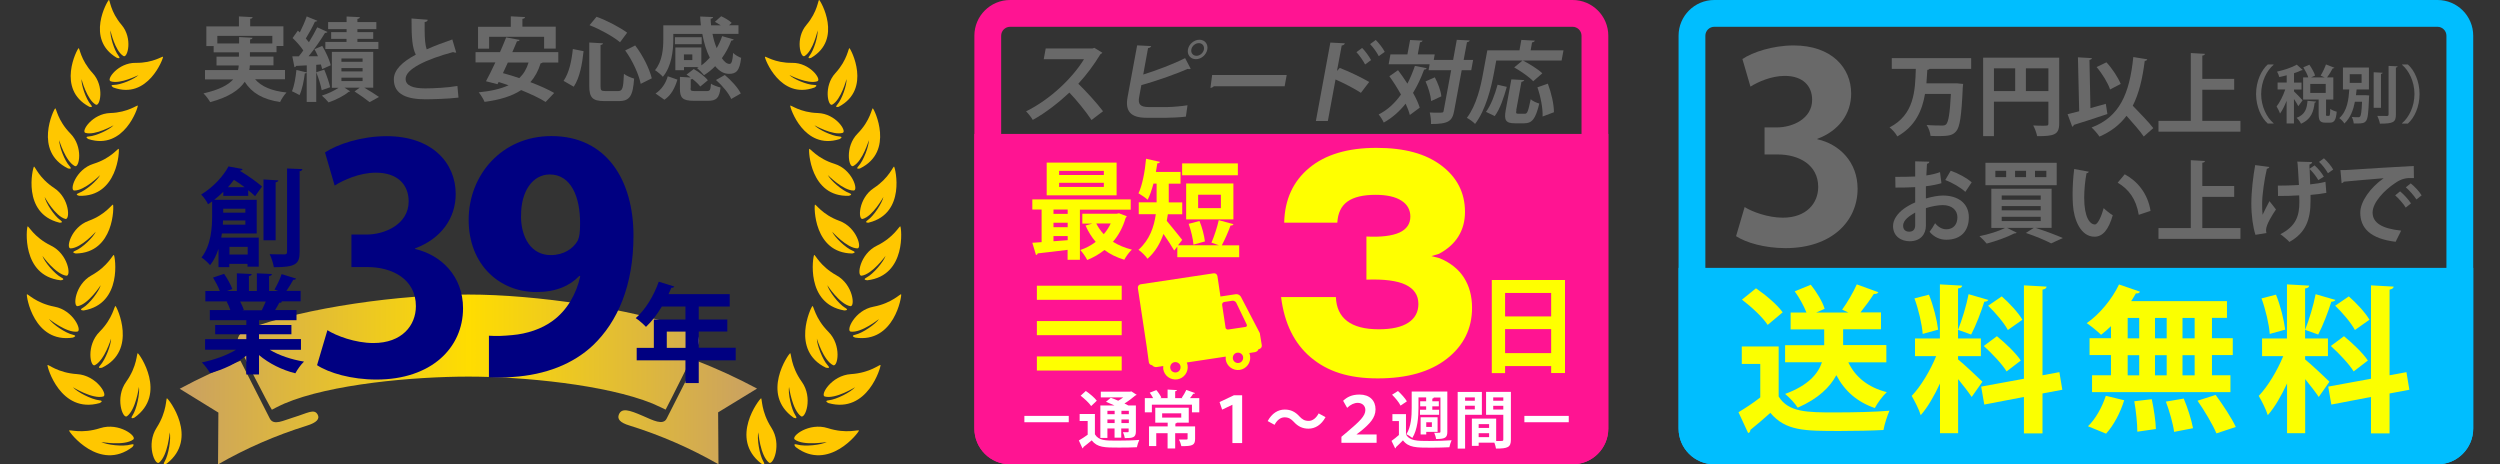<?xml version="1.0" encoding="UTF-8"?>
<svg id="e" xmlns="http://www.w3.org/2000/svg" xmlns:xlink="http://www.w3.org/1999/xlink" viewBox="0 0 280 52">
  <rect x="0" y="0" width="280" height="52" fill="#333333" stroke="none"/>
  <defs>
    <style>
      .cls-1 {
        fill: #ff1492;
      }

      .cls-2 {
        fill: #696969;
      }

      .cls-3 {
        fill: #00beff;
      }

      .cls-4 {
        fill: #fff;
      }

      .cls-5 {
        fill: #ff0;
      }

      .cls-6 {
        fill: #fbff00;
      }

      .cls-7 {
        fill: #000081;
      }

      .cls-8 {
        fill: #ffc700;
      }

      .cls-9 {
        fill: url(#_名称未設定グラデーション);
      }
    </style>
    <linearGradient id="_名称未設定グラデーション" data-name="名称未設定グラデーション" x1="20.13" y1="11.5" x2="84.79" y2="11.5" gradientTransform="translate(0 54) scale(1 -1)" gradientUnits="userSpaceOnUse">
      <stop offset="0" stop-color="#c9a063"/>
      <stop offset=".5" stop-color="#fd0"/>
      <stop offset="1" stop-color="#c9a063"/>
    </linearGradient>
  </defs>
  <g>
    <path class="cls-8" d="M9.28,34.47c-.52.31.1.3.1.3,4.39-.75,3.5-6.09,3.38-6.21-.11-.11-.63,1.24-2.51,2.28-1.88,1.04-2.11,3.56-1.54,3.45,1.19-.22,2.57-2.35,2.57-2.35-.18.67-1.25,2.09-1.99,2.53h-.01Z"/>
    <path class="cls-8" d="M15.44,39.56c-.15-.06-.03,1.41-1.31,3.2-1.28,1.78-.38,4.2.09,3.86,1-.73,1.34-3.29,1.34-3.29.12.7-.24,2.48-.72,3.2-.34.51.22.24.22.24,3.71-2.62.55-7.14.38-7.2h0Z"/>
    <path class="cls-8" d="M8.44,28.08c-.55.22.05.31.05.31,4.33-.06,4.27-5.32,4.17-5.46-.09-.12-.79,1.1-2.75,1.81-1.96.72-2.56,3.1-2,3.08,1.18-.03,2.82-1.87,2.82-1.87-.27.61-1.51,1.82-2.29,2.13Z"/>
    <path class="cls-8" d="M18.71,44.61c-.15-.05.03,1.43-1.17,3.3-1.2,1.86-.18,4.27.28,3.9.98-.79,1.19-3.39,1.19-3.39.16.7-.12,2.51-.57,3.27-.32.53.24.23.24.23,3.63-2.83.2-7.24.03-7.3h0Z"/>
    <path class="cls-8" d="M11.41,41.19c4.02-1.93,1.68-6.82,1.53-6.91-.14-.08-.27,1.36-1.79,2.88-1.52,1.52-1.04,4-.53,3.74,1.09-.54,1.82-2.97,1.82-2.97,0,.69-.63,2.35-1.21,2.98-.42.44.18.27.18.27h0Z"/>
    <path class="cls-8" d="M13.08,6.47s.53.21.19-.23c-.49-.62-.96-2.2-.9-2.83,0,0,.49,2.29,1.46,2.87.45.27,1.07-1.98-.21-3.49-1.29-1.51-1.3-2.85-1.43-2.79-.15.07-2.66,4.39.89,6.47Z"/>
    <path class="cls-8" d="M6.79,31.39s.62-.03.08-.31c-.76-.4-1.9-1.76-2.12-2.42,0,0,1.48,2.05,2.68,2.22.57.07.21-2.43-1.72-3.37-1.93-.94-2.52-2.26-2.62-2.15-.12.13-.73,5.51,3.69,6.03h0Z"/>
    <path class="cls-8" d="M11.15,45.15s.57-.26-.04-.32c-.87-.09-2.48-.93-2.94-1.46,0,0,2.19,1.36,3.39,1.04.56-.15-.74-2.37-2.93-2.51-2.19-.14-3.26-1.15-3.31-1.01-.06.17,1.44,5.48,5.82,4.26h0Z"/>
    <path class="cls-8" d="M14.92,49.23c.48-.35-1.58-1.95-3.69-1.28-2.11.68-3.49.12-3.49.28,0,.18,3.39,4.63,7.07,1.85,0,0,.44-.46-.16-.29-.86.25-2.68.05-3.31-.29,0,0,2.57.47,3.58-.27Z"/>
    <path class="cls-8" d="M6.63,24.94s.6.05.12-.29c-.69-.48-1.62-1.93-1.75-2.59,0,0,1.18,2.16,2.32,2.46.54.14.5-2.31-1.25-3.46-1.74-1.14-2.16-2.49-2.27-2.39-.13.12-1.37,5.22,2.83,6.26h0Z"/>
    <path class="cls-8" d="M8.16,37.81s.59-.19,0-.32c-.84-.18-2.3-1.2-2.68-1.77,0,0,1.98,1.59,3.18,1.42.57-.08-.44-2.4-2.55-2.79-2.11-.4-3.03-1.51-3.1-1.38-.08.16.75,5.51,5.16,4.84h-.01Z"/>
    <path class="cls-8" d="M9.98,11.95s.55.19.18-.24c-.53-.61-1.07-2.19-1.03-2.85,0,0,.6,2.31,1.6,2.86.47.26,1.01-2.06-.36-3.54-1.37-1.49-1.44-2.85-1.57-2.78-.15.08-2.52,4.58,1.19,6.55h-.01Z"/>
    <path class="cls-8" d="M12.38,9.1c1.06.37,3.14-.7,3.14-.7-.45.45-1.96,1.1-2.76,1.11-.56,0-.06.29-.06.29,3.86,1.42,5.6-3.27,5.56-3.43-.03-.14-1.08.7-3.06.67-1.98-.03-3.32,1.88-2.82,2.05h0Z"/>
    <path class="cls-8" d="M15.44,11.84c-.04-.14-1.07.76-3.09.82-2.02.06-3.3,2.06-2.79,2.22,1.09.33,3.16-.85,3.16-.85-.44.48-1.95,1.2-2.76,1.25-.57.04-.05.3-.05.3,4,1.28,5.57-3.57,5.52-3.73h.01Z"/>
    <path class="cls-8" d="M7.61,18.86s.58.18.18-.26c-.57-.61-1.17-2.23-1.16-2.9,0,0,.69,2.36,1.75,2.9.5.25.97-2.16-.49-3.64-1.47-1.49-1.58-2.89-1.71-2.82-.15.09-2.46,4.81,1.43,6.72Z"/>
    <path class="cls-8" d="M8.84,21.62c-.56.19.03.31.03.31,4.33.14,4.52-5.1,4.43-5.25-.08-.13-.85,1.06-2.84,1.67-1.99.62-2.7,2.97-2.15,2.99,1.18.02,2.9-1.73,2.9-1.73-.3.6-1.6,1.74-2.39,2.01h.02Z"/>
  </g>
  <g>
    <path class="cls-8" d="M94.66,34.47c.52.31-.1.3-.1.3-4.39-.75-3.5-6.09-3.38-6.21.11-.11.63,1.24,2.51,2.28,1.88,1.04,2.11,3.56,1.54,3.45-1.19-.22-2.57-2.35-2.57-2.35.18.67,1.25,2.09,1.99,2.53h0Z"/>
    <path class="cls-8" d="M88.49,39.56c.15-.06.03,1.41,1.31,3.2,1.28,1.78.38,4.2-.09,3.86-1-.73-1.34-3.29-1.34-3.29-.12.7.24,2.48.72,3.2.34.51-.22.24-.22.24-3.71-2.62-.55-7.14-.38-7.2h0Z"/>
    <path class="cls-8" d="M95.49,28.08c.55.22-.05.31-.05.31-4.33-.06-4.27-5.32-4.17-5.46.09-.12.79,1.1,2.75,1.81,1.96.72,2.56,3.1,2,3.08-1.18-.03-2.82-1.87-2.82-1.87.27.61,1.51,1.82,2.29,2.13Z"/>
    <path class="cls-8" d="M85.23,44.61c.15-.05-.03,1.43,1.17,3.3,1.2,1.86.18,4.27-.28,3.9-.98-.79-1.19-3.39-1.19-3.39-.16.7.12,2.51.57,3.27.32.53-.24.23-.24.23-3.63-2.83-.2-7.24-.03-7.3h0Z"/>
    <path class="cls-8" d="M92.52,41.19c-4.02-1.93-1.68-6.82-1.53-6.91.14-.08.27,1.36,1.79,2.88,1.52,1.52,1.04,4,.53,3.74-1.09-.54-1.82-2.97-1.82-2.97,0,.69.63,2.35,1.21,2.98.42.44-.18.27-.18.27h0Z"/>
    <path class="cls-8" d="M90.86,6.47s-.53.21-.19-.23c.49-.62.96-2.2.9-2.83,0,0-.49,2.29-1.46,2.87-.45.27-1.07-1.98.21-3.49S91.62-.06,91.75,0c.15.07,2.66,4.39-.89,6.47h0Z"/>
    <path class="cls-8" d="M97.14,31.39s-.62-.03-.08-.31c.76-.4,1.9-1.76,2.12-2.42,0,0-1.48,2.05-2.68,2.22-.57.07-.21-2.43,1.72-3.37s2.52-2.26,2.62-2.15c.12.13.73,5.51-3.69,6.03h-.01Z"/>
    <path class="cls-8" d="M92.79,45.15s-.57-.26.04-.32c.87-.09,2.48-.93,2.94-1.46,0,0-2.19,1.36-3.39,1.04-.56-.15.74-2.37,2.93-2.51s3.26-1.15,3.31-1.01c.06.17-1.44,5.48-5.82,4.26h-.01Z"/>
    <path class="cls-8" d="M89.02,49.23c-.48-.35,1.58-1.95,3.69-1.28,2.11.68,3.49.12,3.49.28,0,.18-3.39,4.63-7.07,1.85,0,0-.44-.46.16-.29.86.25,2.68.05,3.31-.29,0,0-2.57.47-3.58-.27Z"/>
    <path class="cls-8" d="M97.31,24.94s-.6.05-.12-.29c.69-.48,1.62-1.93,1.75-2.59,0,0-1.18,2.16-2.32,2.46-.54.14-.5-2.31,1.25-3.46,1.74-1.14,2.16-2.49,2.27-2.39.13.12,1.37,5.22-2.83,6.26h0Z"/>
    <path class="cls-8" d="M95.78,37.81s-.59-.19,0-.32c.84-.18,2.3-1.2,2.68-1.77,0,0-1.98,1.59-3.18,1.42-.57-.08.44-2.4,2.55-2.79,2.11-.4,3.03-1.51,3.1-1.38.08.16-.75,5.51-5.16,4.84h0Z"/>
    <path class="cls-8" d="M93.96,11.95s-.55.19-.18-.24c.53-.61,1.07-2.19,1.03-2.85,0,0-.6,2.31-1.6,2.86-.47.26-1.01-2.06.36-3.54,1.37-1.49,1.44-2.85,1.57-2.78.15.08,2.52,4.58-1.19,6.55h.01Z"/>
    <path class="cls-8" d="M91.55,9.1c-1.06.37-3.14-.7-3.14-.7.45.45,1.96,1.1,2.76,1.11.56,0,.06.29.06.29-3.86,1.42-5.6-3.27-5.56-3.43.03-.14,1.08.7,3.06.67,1.98-.03,3.32,1.88,2.82,2.05h0Z"/>
    <path class="cls-8" d="M88.5,11.84c.04-.14,1.07.76,3.09.82,2.02.06,3.3,2.06,2.79,2.22-1.09.33-3.16-.85-3.16-.85.44.48,1.95,1.2,2.76,1.25.57.04.05.3.05.3-4,1.28-5.57-3.57-5.52-3.73h-.01Z"/>
    <path class="cls-8" d="M96.33,18.86s-.58.18-.18-.26c.57-.61,1.17-2.23,1.16-2.9,0,0-.69,2.36-1.75,2.9-.5.25-.97-2.16.49-3.64,1.47-1.49,1.58-2.89,1.71-2.82.15.09,2.46,4.81-1.43,6.72Z"/>
    <path class="cls-8" d="M95.09,21.62c.56.19-.03.31-.03.31-4.33.14-4.52-5.1-4.43-5.25.08-.13.85,1.06,2.84,1.67,1.99.62,2.7,2.97,2.15,2.99-1.18.02-2.9-1.73-2.9-1.73.3.6,1.6,1.74,2.39,2.01h-.02Z"/>
  </g>
  <g>
    <path class="cls-2" d="M31.93,8.88h-3.36c.73.83,1.89,1.31,3.52,1.48-.25.25-.57.74-.72,1.07-1.93-.3-3.16-1.01-3.96-2.27-.61.91-1.76,1.71-3.87,2.28-.14-.26-.49-.73-.75-.98,1.79-.41,2.78-.95,3.33-1.57h-3.16v-1.04h3.7c.04-.17.07-.35.08-.52h-2.49v-.98h2.51v-.49h-2.83v-.7h-.82v-2.2h3.65v-1.12l1.53.08c0,.1-.08.16-.27.19v.84h3.72v2.2h-.77v.7h-2.98v.49h2.64v.98h-2.65c0,.17-.03.35-.06.52h4v1.04h0ZM24.33,4.87h2.45v-.72l1.5.08c-.01.1-.09.17-.27.19v.45h2.49v-.85h-6.16v.85h-.01Z"/>
    <path class="cls-2" d="M36.08,7.73c-.03-.15-.08-.33-.14-.51l-.52.04v4.16h-1.07v-3.28c-.05.07-.13.09-.21.08-.1.83-.3,1.81-.59,2.43-.22-.14-.61-.31-.85-.43.25-.56.41-1.52.5-2.38l1.16.27v-.79c-.46.03-.86.05-1.2.06-.03.1-.11.14-.18.15l-.24-1.22h.73c.16-.2.34-.43.5-.66-.29-.45-.77-.99-1.2-1.39l.59-.83.22.2c.29-.57.59-1.25.77-1.79l1.19.49c-.04.06-.14.1-.27.1-.25.56-.67,1.32-1.02,1.88.12.14.24.28.35.42.35-.58.69-1.17.93-1.67l1.15.52c-.05.07-.15.11-.28.11-.47.78-1.18,1.8-1.84,2.61h1.05c-.12-.28-.25-.55-.39-.79l.87-.37c.4.68.82,1.57.95,2.17l-.94.42h-.02ZM36.32,7.8c.26.63.54,1.43.66,1.97-.29.1-.59.2-.95.33-.09-.54-.36-1.38-.61-2.01l.9-.29ZM41.77,9.82h-.97c.6.35,1.25.76,1.65,1.04l-1.05.58c-.39-.31-1.1-.82-1.69-1.2l.58-.42h-1.71l.64.41s-.1.06-.19.07c-.47.41-1.43.9-2.23,1.17-.17-.22-.51-.56-.75-.76.65-.2,1.38-.55,1.88-.88h-.76v-4.02h4.63v4.02h-.03ZM38.82,3.6v-.34h-2.07v-.79h2.07v-.62l1.48.07c0,.11-.08.16-.27.2v.35h2.12v.79h-2.12v.34h1.77v.75h-1.77v.35h2.35v.79h-5.94v-.79h2.37v-.35h-1.72v-.75h1.73ZM38.24,6.55v.37h2.37v-.37h-2.37ZM38.24,7.62v.38h2.37v-.38h-2.37ZM38.24,8.7v.38h2.37v-.38h-2.37Z"/>
    <path class="cls-2" d="M51.08,5.89h-.1c-.08,0-.17-.02-.23-.06-3.05.82-5.33,1.92-5.32,3,0,.76.8,1.07,2.2,1.07.94,0,2.51-.08,3.6-.27l.12,1.3c-1.17.15-3.12.19-3.69.19-1.99,0-3.55-.49-3.55-2.23,0-1.07.95-1.96,2.46-2.77-.38-.73-.49-1.86-.48-4.05l1.81.14c0,.15-.11.23-.34.26v.82c0,1,.06,1.76.23,2.24.86-.39,1.84-.75,2.87-1.11l.43,1.45v.02Z"/>
    <path class="cls-2" d="M62.53,7h-1.75c-.04.05-.12.08-.23.09-.26.84-.64,1.54-1.15,2.11,1.04.39,1.99.82,2.67,1.21l-.96,1.01c-.65-.42-1.64-.88-2.74-1.33-1.05.69-2.42,1.1-4.1,1.32-.11-.29-.43-.8-.65-1.07,1.34-.13,2.45-.38,3.34-.79-.38-.13-.75-.25-1.11-.37l-.13.25-1.29-.33c.32-.58.68-1.32,1.05-2.11h-2.22v-1.15h2.74c.25-.57.49-1.14.69-1.65l1.51.28c-.03.1-.11.15-.3.15-.15.39-.34.79-.52,1.22h5.15v1.15h0ZM54.78,4.13v1.32h-1.24v-2.45h3.67v-1.17l1.59.08c0,.11-.09.17-.29.2v.88h3.73v2.45h-1.3v-1.32h-6.17.01ZM56.88,7c-.18.41-.37.81-.55,1.19.58.15,1.2.35,1.83.56.48-.46.82-1.02,1.04-1.75h-2.32Z"/>
    <path class="cls-2" d="M63.12,9.06c.61-.88.9-2.21,1.04-3.57l1.2.24c-.15,1.41-.42,2.97-1.1,3.98l-1.14-.65ZM65.99,4.76l1.54.09c0,.09-.08.16-.27.19v4.59c0,.5.07.57.56.57h1.4c.51,0,.59-.32.66-1.93.28.22.8.44,1.14.53-.13,1.91-.47,2.52-1.7,2.52h-1.66c-1.31,0-1.66-.41-1.66-1.68v-4.87h-.01ZM69.44,4.73c-.78-.65-2.21-1.44-3.41-1.91l.78-.94c1.21.43,2.62,1.19,3.43,1.78l-.8,1.08h0ZM71.76,9.39c-.21-1.05-.92-2.62-1.74-3.74l1.12-.56c.87,1.13,1.6,2.62,1.86,3.68,0,0-1.24.62-1.24.62Z"/>
    <path class="cls-2" d="M75.41,3.8v.6c0,1.26-.19,3.04-1.17,4.2-.17-.21-.65-.61-.88-.74.84-1.01.93-2.45.93-3.48v-1.54h4.21c-.04-.32-.07-.66-.08-.99l1.44.06c0,.1-.09.16-.27.19.01.24.02.5.05.74h1.09c-.21-.14-.45-.28-.66-.4l.7-.62c.42.18.92.49,1.18.74l-.3.27h1.06v.96h-2.91c.11.58.27,1.13.47,1.6.24-.42.46-.87.61-1.34l1.3.37c-.03.08-.13.13-.27.12-.27.71-.63,1.38-1.06,1.98.27.4.57.64.85.64.25,0,.35-.35.41-1.23.24.23.61.45.9.55-.17,1.43-.54,1.79-1.34,1.79-.61,0-1.1-.29-1.57-.86-.38.4-.8.73-1.25,1.01-.17-.22-.55-.61-.78-.8.06-.04.12-.07.19-.11h-1.65v.35h-.97v-2.54h2.91v2c.35-.24.66-.54.95-.86-.38-.74-.66-1.66-.84-2.66h-3.25ZM75.87,8.92c-.27.89-.68,1.74-1.46,2.25l-.99-.7c.68-.44,1.15-1.15,1.37-1.93l1.09.38h-.01ZM78.59,4.17v.78h-3v-.78h3ZM77.34,9.89c0,.28.07.31.52.31h1.3c.35,0,.42-.1.47-.83.23.18.75.35,1.07.43-.13,1.2-.48,1.49-1.42,1.49h-1.55c-1.29,0-1.58-.33-1.58-1.38v-1.3l1.21.07c-.16-.12-.31-.23-.47-.32l.81-.63c.57.32,1.26.85,1.58,1.26l-.85.7c-.18-.25-.52-.57-.89-.86-.04.03-.1.05-.18.06v1h-.02ZM77.54,6.73v-.64h-.94v.64h.94ZM81.9,11.09c-.27-.63-1-1.51-1.71-2.13l.99-.56c.71.59,1.47,1.42,1.79,2.07l-1.08.62h.01Z"/>
  </g>
  <path class="cls-9" d="M26.93,40.4l3.29,6.48c.44.82,1.48.22,2.65-.13,1.59-.48,2.31-1.01,2.7-.33.29.49-.12.92-1.19,1.25-3.53,1.1-6.87,2.56-9.96,4.34l.04-5.8-4.33-2.67c2.18-1.17,4.45-2.24,6.79-3.13h0ZM31.85,45.2c-.64.28-1.4.69-1.4.69-.36-.5-3.44-6.56-3.76-7.31-.32-.71.28-1.46.99-1.71,6.59-2.46,17.21-3.88,24.79-3.88s18.12,1.57,24.75,3.88c.71.25,1.31,1,.99,1.71-.36.75-3.22,6.49-3.66,7.3,0,0-.86-.43-1.46-.68-5.24-2.13-14.55-3.02-20.62-3.02s-15.46.82-20.62,3.02ZM80.43,46.2l.04,5.8c-3.1-1.78-6.43-3.24-9.96-4.34-1.07-.32-1.41-.73-1.19-1.25.32-.73,1.09-.52,2.68.17,1.11.48,2.28,1.11,2.67.29l3.29-6.48c2.34.89,4.64,1.96,6.83,3.13l-4.37,2.67h.01Z"/>
  <path class="cls-7" d="M82.4,38.96v1.4h-4.14v2.54h-1.49v-2.54h-5.46v-1.4h1.92v-3.17h3.54v-1.46h-2.64c-.53.88-1.14,1.68-1.78,2.28-.26-.28-.8-.76-1.15-.98,1.06-.91,2.04-2.52,2.58-4.08l1.74.54c-.05.1-.17.16-.33.14-.1.24-.2.47-.31.71h6.85v1.39h-3.47v1.46h3.2v1.34h-3.2v1.82h4.14ZM74.68,38.96h2.1v-1.82h-2.1v1.82Z"/>
  <g>
    <path class="cls-7" d="M27.82,21.94h-2.81v-.46c-.31.31-.65.61-1.02.9h4.76v3.77h-3.9l-.07.46h4.2v3.26h-1.26v-.32h-2.04v.37h-1.21v-2.05c-.22.67-.52,1.31-.94,1.83-.19-.24-.71-.72-.96-.86,1.07-1.39,1.19-3.33,1.19-4.7v-1.58c-.14.11-.3.22-.46.32-.14-.32-.52-.86-.77-1.09,1.46-.9,2.5-2.11,3.06-3.15l1.58.29c-.04.11-.13.19-.3.19v.02c.91.53,1.91,1.25,2.48,1.75l-.78,1.08c-.2-.2-.47-.43-.77-.66v.64h.02ZM24.98,24.69c0,.16-.01.31-.02.47h2.52v-.47h-2.5ZM27.48,23.38h-2.48v.44h2.48v-.44ZM27.4,20.97c-.38-.29-.8-.58-1.2-.83-.2.28-.43.55-.67.83h1.87ZM27.74,27.65h-2.04v.86h2.04v-.86ZM31.18,20.19c-.01.12-.1.18-.31.23v6.49h-1.36v-6.81l1.67.1h0ZM32.15,18.87l1.72.07c-.02.12-.1.2-.31.24v9.03c0,1.38-.46,1.72-2.89,1.72-.06-.4-.26-1.06-.47-1.46.72.02,1.43.02,1.65.02s.3-.07.3-.29v-9.33Z"/>
    <path class="cls-7" d="M33.71,39.18h-3.49c1.02.62,2.42,1.09,3.83,1.32-.34.31-.76.91-.97,1.31-1.5-.37-2.95-1.1-4.07-2.04v2.17h-1.43v-2.1c-1.13.87-2.61,1.57-4.05,1.95-.2-.35-.62-.91-.92-1.2,1.36-.28,2.78-.78,3.83-1.42h-3.47v-1.19h4.62v-.54h-3.49v-1.04h3.49v-.54h-4.09v-1.13h2.3c-.1-.3-.25-.67-.41-.95l.14-.02h-2.53v-1.17h1.62c-.17-.46-.48-1.04-.76-1.5l1.24-.42c.36.52.76,1.24.92,1.7l-.59.22h1.1v-1.98l1.66.08c-.01.12-.11.2-.31.23v1.67h.89v-1.98l1.69.08c-.01.13-.12.2-.32.24v1.66h1.02l-.42-.16c.29-.48.64-1.21.8-1.73l1.62.5c-.04.1-.14.14-.31.13-.2.37-.49.85-.77,1.25h1.59v1.17h-2.19l.11.04c-.05.1-.17.13-.31.12-.12.24-.29.54-.47.82h2.4v1.13h-4.2v.54h3.63v1.04h-3.63v.54h4.7v1.19h0ZM29.33,34.74c.13-.28.3-.64.44-.97h-2.87c.17.31.32.68.41.94l-.2.04h2.22Z"/>
  </g>
  <g>
    <path class="cls-2" d="M203.56,15.6c2.45.55,4.49,2.54,4.49,5.54,0,3.67-2.94,6.65-8.07,6.65-2.33,0-4.43-.61-5.54-1.34l.96-3.26c.82.52,2.59,1.19,4.28,1.19,2.65,0,3.96-1.63,3.96-3.44,0-2.48-2.16-3.64-4.52-3.64h-1.49v-3.03h1.4c1.72,0,3.93-.96,3.93-3.09,0-1.54-1.02-2.68-3.06-2.68-1.52,0-3,.67-3.85,1.2l-.9-3.09c1.14-.76,3.38-1.52,5.74-1.52,4.23,0,6.44,2.48,6.44,5.39,0,2.27-1.37,4.17-3.79,5.07v.06h.02Z"/>
    <g>
      <path class="cls-2" d="M220.78,7.71h-4.67c-.04.06-.13.11-.25.12-.03.49-.06.99-.1,1.5h3.38l.73.07c0,.1-.02.27-.04.39-.14,3.21-.33,4.45-.74,4.91-.34.41-.74.54-1.88.54-.31,0-.65,0-.99-.02-.03-.36-.2-.88-.44-1.22.73.06,1.43.06,1.77.06.18,0,.3-.03.41-.13.27-.25.43-1.26.54-3.41h-2.9c-.31,1.83-1.06,3.61-3.1,4.76-.18-.34-.54-.76-.87-1.01,2.78-1.43,2.87-4.12,2.94-6.56h-2.69v-1.2h8.89v1.2h.01Z"/>
      <path class="cls-2" d="M230.63,6.46v7.39c0,1.26-.61,1.4-2.47,1.4-.06-.33-.26-.89-.44-1.2.39.03.81.03,1.11.03.53,0,.59,0,.59-.25v-2.44h-6.1v3.86h-1.21V6.46h8.52ZM223.32,7.65v2.55h2.38v-2.55h-2.38ZM226.9,10.2h2.52v-2.55h-2.52v2.55Z"/>
      <path class="cls-2" d="M234.13,12.11c.57-.15,1.15-.32,1.72-.48l.18,1.14c-1.36.46-2.82.93-3.77,1.22,0,.1-.08.18-.17.2l-.52-1.4c.37-.09.81-.2,1.3-.33l-.14-6.04c.6.03,1.08.06,1.56.09,0,.1-.09.16-.27.2l.11,5.4h0ZM240.49,6.64c-.02.1-.11.17-.28.18-.25,2-.65,3.67-1.34,5.02.8.84,1.8,1.84,2.3,2.51l-1.07.94c-.41-.61-1.2-1.5-1.93-2.32-.74.99-1.72,1.76-3.03,2.33-.17-.27-.6-.77-.88-1.02,3.12-1.18,4.25-3.75,4.67-7.89l1.56.25ZM235.92,6.98c.67.72,1.31,1.71,1.6,2.42l-1.19.62c-.23-.7-.87-1.76-1.51-2.51l1.1-.53h0Z"/>
      <path class="cls-2" d="M246.65,13.54h4.28v1.21h-9.18v-1.21h3.62v-7.6l1.58.09c0,.1-.09.17-.29.2v2.6h3.57v1.22h-3.57v3.49h-.01Z"/>
      <path class="cls-2" d="M254.64,7.26c-.76.64-1.39,1.86-1.39,3.27s.64,2.65,1.39,3.27v.04h-.65c-.72-.64-1.31-1.88-1.31-3.31s.59-2.67,1.31-3.31h.65v.04Z"/>
      <path class="cls-2" d="M256.92,10.23c.21.19.83.83.97,1l-.48.66c-.1-.2-.29-.51-.49-.81v2.75h-.82v-2.54c-.22.55-.47,1.07-.74,1.43-.07-.24-.26-.59-.38-.8.36-.46.74-1.22.97-1.9h-.86v-.78h1.02v-.81c-.28.08-.56.14-.83.2-.04-.17-.15-.44-.25-.61.81-.18,1.7-.48,2.21-.78l.67.6s-.1.04-.17.04c-.22.11-.5.22-.81.32v1.05h.84v.78h-.84v.2h0ZM259.41,11.38c-.01.06-.07.1-.17.12-.12.93-.33,1.83-1.53,2.36-.08-.2-.31-.51-.49-.66,1-.39,1.15-1.08,1.22-1.91l.98.09h-.01ZM260.51,12.75c0,.2.01.23.11.23h.22c.1,0,.13-.1.15-.79.15.13.5.27.72.32-.08.97-.28,1.23-.78,1.23h-.47c-.64,0-.77-.25-.77-.99v-1.6h-1.74v-2.48h.58c-.11-.34-.34-.78-.56-1.13l.68-.29c.26.37.54.87.64,1.21l-.45.21h1.53l-.46-.2c.21-.34.46-.86.6-1.25l.95.37s-.1.08-.2.07c-.15.31-.41.71-.63,1.01h.7v2.48h-.81v1.6h-.01ZM258.75,9.4v1.01h1.73v-1.01h-1.73Z"/>
      <path class="cls-2" d="M264.75,10.66h.17l.43.03-.02.23c-.06,1.72-.14,2.38-.33,2.62-.2.25-.42.29-1.03.29h-.35c-.02-.22-.11-.53-.22-.73.31.03.43.03.74.03.08,0,.13-.01.19-.08.11-.12.17-.57.22-1.66h-.8c-.17.88-.48,1.79-1.18,2.44-.12-.2-.36-.46-.57-.6.9-.79,1.05-2.13,1.12-3.21h-.71v-2.46h2.91v2.46h-1.38c-.02.2-.04.42-.07.64h.89-.01ZM263.17,8.31v.97h1.33v-.97h-1.33ZM266.85,8.15c0,.07-.06.11-.18.13v3.79h-.82v-3.98l1,.06ZM267.51,7.38l1.02.05c0,.07-.05.12-.19.13v5.26c0,.86-.27,1.03-1.79,1.03-.04-.25-.17-.63-.29-.87.46.01.92.01,1.07.01.13,0,.19-.04.19-.18v-5.44h0Z"/>
      <path class="cls-2" d="M269.03,13.8c.76-.64,1.39-1.86,1.39-3.27s-.64-2.65-1.39-3.27v-.04h.65c.73.64,1.31,1.88,1.31,3.31s-.58,2.67-1.31,3.31h-.65v-.04Z"/>
      <path class="cls-2" d="M217.43,20.52c-.5.15-1.07.26-1.73.34v1.37c.68-.2,1.39-.33,1.91-.33,1.64,0,2.9.83,2.9,2.44,0,1.45-.82,2.51-2.53,2.51-.69,0-1.33-.26-1.87-.89.21-.26.45-.65.62-.96.37.45.8.68,1.26.68.81,0,1.24-.57,1.24-1.34s-.58-1.37-1.65-1.37c-.54.01-1.23.13-1.88.34v1.98c0,.92-.59,1.73-1.82,1.73-.87,0-1.86-.49-1.86-1.71,0-.68.46-1.38,1.21-1.93.36-.26.8-.51,1.27-.71v-1.71c-.66.04-1.4.05-2.21.05l-.02-1.2c.83,0,1.57-.01,2.23-.04v-1.7l1.58.04c0,.12-.1.21-.26.23-.03.39-.05.85-.07,1.31.56-.08,1.08-.2,1.53-.37l.16,1.24h0ZM214.49,23.81c-.58.35-1.34.8-1.34,1.47,0,.41.24.67.68.67.41,0,.67-.23.67-.71v-1.43h0ZM220.12,21.49c-.54-.5-1.45-1.02-2.25-1.33l.61-1.04c.87.3,1.79.81,2.35,1.3l-.71,1.07Z"/>
      <path class="cls-2" d="M229.78,25.52h-1.81c1.1.35,2.33.81,3.07,1.14l-1.31.6c-.62-.33-1.73-.8-2.83-1.17l.89-.57h-3l1.09.55s-.1.07-.18.07h-.09c-.81.42-2.05.87-3.1,1.14-.19-.23-.57-.63-.81-.83,1-.2,2.15-.55,2.86-.92h-1.53v-4.39h6.75v4.39h0ZM230.35,18.23v2.51h-7.98v-2.51h7.98ZM224.69,19.84v-.71h-1.21v.71h1.21ZM224.19,21.89v.48h4.37v-.48h-4.37ZM224.19,23.08v.48h4.37v-.48h-4.37ZM224.19,24.28v.48h4.37v-.48h-4.37ZM226.92,19.84v-.71h-1.23v.71h1.23ZM229.19,19.84v-.71h-1.27v.71h1.27Z"/>
      <path class="cls-2" d="M233.95,19.23c-.03.09-.14.16-.26.17-.15.78-.26,1.83-.26,2.75,0,2.2.64,2.99,1.2,2.99.34,0,.76-1,.98-1.83.24.24.73.63,1.02.8-.48,1.64-1.13,2.4-2.05,2.4-1.55,0-2.31-1.93-2.41-3.56-.02-.36-.04-.75-.04-1.16,0-.91.06-1.91.18-2.86l1.64.3ZM239.54,24.06c-.3-1.8-1.13-2.87-2.36-3.6l.79-.94c1.41.76,2.58,2.14,2.89,4.1l-1.32.44h0Z"/>
      <path class="cls-2" d="M246.65,25.54h4.28v1.21h-9.18v-1.21h3.62v-7.6l1.58.09c0,.1-.09.17-.29.2v2.6h3.57v1.22h-3.57v3.49h-.01Z"/>
      <path class="cls-2" d="M252.61,26.3c-.27-.85-.46-2.11-.46-3.51s.21-3.07.43-4.3l1.58.21c0,.1-.14.18-.27.2-.27,1.13-.53,2.93-.53,3.85,0,.43,0,.9.05,1.31.17-.37.52-1.07.77-1.53l.73.93c-.37.53-1.11,1.7-1.11,2.28,0,.11,0,.23.04.36l-1.23.2h0ZM259.65,20.17c-.21-.38-.64-.93-.97-1.24.01.49.04,1.12.06,1.72.54-.06,1.24-.15,1.71-.29l.1,1.24c-.48.09-1.09.18-1.77.23v.67c0,2.08-.52,3.57-2.37,4.6-.17-.21-.74-.69-1.01-.87,1.76-.9,2.13-2.05,2.13-3.61,0-.1-.02-.62-.02-.74-.61.05-1.58.07-2.37.07l-.02-1.16c.55,0,1.72-.02,2.36-.07-.06-1.16-.13-2.34-.18-2.62l1.66.05c0,.11-.12.24-.3.28v.48l.57-.39c.4.35.83.88,1.04,1.27l-.62.38h0ZM260.73,19.4c-.21-.39-.66-.97-1-1.27l.55-.4c.39.35.81.85,1.04,1.26l-.59.41Z"/>
      <path class="cls-2" d="M262.13,19.05c.31,0,.77,0,1.05-.03,1.15-.08,5.47-.35,7.16-.43l.02,1.35c-.89-.03-1.38.05-2.17.61-1.1.73-2.46,2.11-2.46,3.25s1.01,1.8,3.2,2.03l-.62,1.25c-2.84-.34-3.96-1.54-3.96-3.27,0-1.22,1.12-2.8,2.62-3.85-1.24.11-3.55.29-4.47.39-.02.08-.15.15-.24.17l-.13-1.47ZM268.81,21.43c.43.35.95.93,1.22,1.35l-.59.47c-.22-.39-.82-1.06-1.18-1.37l.55-.45ZM270,20.54c.45.36.96.9,1.22,1.34l-.58.46c-.23-.37-.79-1.03-1.19-1.36l.55-.44Z"/>
    </g>
    <path class="cls-3" d="M273,3c.55,0,1,.45,1,1v44c0,.55-.45,1-1,1h-81c-.55,0-1-.45-1-1V4c0-.55.45-1,1-1h81M273,0h-81c-2.21,0-4,1.79-4,4v44c0,2.21,1.79,4,4,4h81c2.21,0,4-1.79,4-4V4c0-2.21-1.79-4-4-4h0Z"/>
    <path class="cls-3" d="M277,30v18c0,2.21-1.79,4-4,4h-81c-2.21,0-4-1.79-4-4v-18"/>
    <g>
      <path class="cls-6" d="M199.21,38.79v5.62c1.1,1.78,3.23,1.78,6.33,1.78,2.03,0,4.44-.05,6.08-.19-.23.51-.57,1.54-.67,2.16-1.31.07-3.15.11-4.88.11-3.96,0-6.08,0-7.79-2.03-.78.69-1.57,1.38-2.24,1.91,0,.19-.07.3-.25.35l-1.08-2.33c.76-.46,1.66-1.04,2.44-1.66v-3.75h-2.07v-1.96h4.13ZM196.67,32.29c1.08.74,2.39,1.84,2.99,2.69l-1.68,1.41c-.55-.85-1.82-2.03-2.88-2.83l1.57-1.27h0ZM211.27,40.58h-4.26c.78,1.64,2.21,2.81,4.31,3.34-.46.42-1.06,1.24-1.34,1.78-2.01-.69-3.39-1.93-4.31-3.68-.71,1.33-2.01,2.63-4.33,3.64-.26-.44-.94-1.17-1.41-1.54,2.65-.97,3.71-2.3,4.13-3.55h-4.13v-1.91h4.38v-1.77h-3.76v-1.89h1.77c-.28-.72-.78-1.64-1.31-2.37l1.8-.74c.65.81,1.33,1.93,1.55,2.7l-.94.41h3.59l-.69-.32c.57-.78,1.25-1.94,1.64-2.83l2.42.88c-.09.14-.25.21-.51.19-.39.62-.97,1.41-1.5,2.07h2.3v1.89h-4.24v1.77h4.84v1.93Z"/>
      <path class="cls-6" d="M219.31,40.26c.6.48,2.33,2.1,2.72,2.49l-1.2,1.71c-.34-.51-.94-1.29-1.52-2v6.06h-2.03v-5.57c-.64,1.38-1.38,2.67-2.16,3.55-.19-.64-.67-1.57-1.01-2.16,1.02-1.06,2.08-2.84,2.74-4.45h-2.37v-1.98h2.79v-6.06l2.49.14c-.02.18-.14.27-.46.32v5.6h2.56v1.98h-2.56v.37ZM216.04,33c.51,1.25.9,2.84,1.03,3.92l-1.73.48c-.07-1.06-.46-2.72-.92-3.98l1.63-.42h-.01ZM222.7,33.58c-.05.12-.21.21-.46.21-.34,1.11-.95,2.69-1.47,3.68-.46-.16-1.01-.37-1.47-.53.44-1.08.95-2.77,1.18-3.99l2.21.64h.01ZM230.99,43.65l-2.23.42v4.47h-2.08v-4.08l-4.44.85-.35-2.01,4.79-.88v-10.46l2.54.14c-.02.16-.14.28-.46.34v9.59l1.89-.35.33,1.98h.01ZM223.66,37.66c.96.78,2.14,1.91,2.67,2.72-1.54,1.17-1.57,1.2-1.59,1.22-.49-.8-1.61-2-2.56-2.85l1.48-1.1h0ZM224.19,33.19c.87.76,1.87,1.84,2.32,2.62l-1.63,1.15c-.41-.78-1.38-1.93-2.21-2.72l1.52-1.04h0Z"/>
      <path class="cls-6" d="M236.43,37.89v-1.36c-.37.35-.74.69-1.11.97-.39-.39-1.13-.99-1.61-1.31,1.43-.97,2.84-2.69,3.62-4.33l2.35.81c-.05.14-.21.21-.46.19-.16.28-.34.58-.53.87h10.73v1.87h-1.68v2.28h2.33v1.89h-2.33v2.26h2.07v1.89h-15.5v-1.89h2.12v-2.26h-2.4v-1.89h2.4ZM237.91,44.82c-.41,1.36-1.17,2.81-2.03,3.75l-2.03-.83c.8-.74,1.59-2.12,2-3.41l2.07.5h-.01ZM238.3,35.61v2.28h1.29v-2.28h-1.29ZM238.3,39.78v2.26h1.29v-2.26h-1.29ZM239.38,48.35c0-.87-.14-2.31-.34-3.41l1.96-.23c.23,1.08.44,2.49.46,3.34l-2.08.3h0ZM242.67,35.61h-1.31v2.28h1.31v-2.28ZM242.67,39.78h-1.31v2.26h1.31v-2.26ZM243.5,48.37c-.11-.87-.51-2.3-.92-3.39l2-.34c.44,1.04.88,2.44,1.04,3.32l-2.12.41ZM245.8,37.89v-2.28h-1.36v2.28h1.36ZM245.8,42.04v-2.26h-1.36v2.26h1.36ZM248.24,48.54c-.39-.95-1.33-2.53-2.12-3.66l2.03-.65c.81,1.1,1.8,2.6,2.26,3.59l-2.17.72Z"/>
      <path class="cls-6" d="M258.18,40.26c.6.48,2.33,2.1,2.72,2.49l-1.2,1.71c-.34-.51-.94-1.29-1.52-2v6.06h-2.03v-5.57c-.64,1.38-1.38,2.67-2.16,3.55-.19-.64-.67-1.57-1.01-2.16,1.02-1.06,2.08-2.84,2.74-4.45h-2.37v-1.98h2.79v-6.06l2.49.14c-.02.18-.14.27-.46.32v5.6h2.56v1.98h-2.56v.37ZM254.91,33c.51,1.25.9,2.84,1.03,3.92l-1.73.48c-.07-1.06-.46-2.72-.92-3.98l1.63-.42h-.01ZM261.57,33.58c-.05.12-.21.21-.46.21-.34,1.11-.95,2.69-1.47,3.68-.46-.16-1.01-.37-1.47-.53.44-1.08.95-2.77,1.18-3.99l2.21.64h.01ZM269.86,43.65l-2.23.42v4.47h-2.08v-4.08l-4.44.85-.35-2.01,4.79-.88v-10.46l2.54.14c-.02.16-.14.28-.46.34v9.59l1.89-.35.33,1.98h0ZM262.53,37.66c.96.78,2.14,1.91,2.67,2.72-1.54,1.17-1.57,1.2-1.59,1.22-.49-.8-1.61-2-2.56-2.85l1.48-1.1h0ZM263.06,33.19c.87.76,1.87,1.84,2.32,2.62l-1.63,1.15c-.41-.78-1.38-1.93-2.21-2.72l1.52-1.04h0Z"/>
    </g>
  </g>
  <path class="cls-1" d="M176.13,3c.55,0,1,.45,1,1v44c0,.55-.45,1-1,1h-63c-.55,0-1-.45-1-1V4c0-.55.45-1,1-1h63M176.13,0h-63c-2.21,0-4,1.79-4,4v44c0,2.21,1.79,4,4,4h63c2.21,0,4-1.79,4-4V4c0-2.21-1.79-4-4-4h0Z"/>
  <path class="cls-1" d="M109.13,15v33c0,2.21,1.79,4,4,4h63c2.21,0,4-1.79,4-4V15h-71Z"/>
  <g>
    <path class="cls-5" d="M160.35,28.69l.89.23c1.21.51,2.12,1.23,2.72,2.17.6.94.91,2.07.91,3.38,0,2.33-.94,4.24-2.82,5.71s-4.46,2.2-7.74,2.2-5.63-.78-7.49-2.34-2.97-3.82-3.34-6.77h6.14c.04,1.18.46,2.08,1.26,2.69s1.98.92,3.54.92c1.46,0,2.56-.25,3.31-.74s1.13-1.19,1.13-2.09c0-.99-.48-1.71-1.45-2.17-.96-.45-2.41-.63-4.37-.56v-4.83c1.63.08,2.86-.07,3.69-.44.82-.38,1.23-.98,1.23-1.79,0-.76-.33-1.36-1-1.79s-1.63-.65-2.89-.65c-1.4,0-2.45.25-3.15.75s-1.08,1.29-1.14,2.37h-5.95c.06-2.6,1-4.64,2.81-6.14s4.32-2.24,7.51-2.24,5.54.66,7.29,1.98,2.64,3.05,2.64,5.19c0,1.04-.25,1.96-.74,2.75s-1.22,1.44-2.18,1.95l-.83.25h.02Z"/>
    <path class="cls-5" d="M167.09,31.36h8.19v10.42h-1.55v-.78h-5.16v.79h-1.49v-10.43h.01ZM173.73,32.81h-5.16v2.63h5.16v-2.63ZM168.57,39.55h5.16v-2.69h-5.16v2.69Z"/>
  </g>
  <g>
    <path class="cls-5" d="M126.65,23.48h-5.7v5.62h-1.38v-1.12c-1.27.17-2.49.3-3.35.4-.02.11-.11.17-.19.18l-.41-1.37,1.04-.07v-3.65h-1.04v-1.14h11.02v1.14h.01ZM125.06,18.21v3.67h-7.83v-3.67h7.83ZM119.58,23.95v-.48h-1.59v.48h1.59ZM119.58,25.45v-.5h-1.59v.5h1.59ZM117.99,27.02l1.59-.12v-.46h-1.59v.58ZM123.63,19.6v-.46h-5.01v.46h5.01ZM123.63,20.94v-.47h-5.01v.47h5.01ZM125.31,23.88l.89.34c-.04.1-.08.12-.13.19-.3,1.04-.78,1.93-1.42,2.67.61.38,1.32.68,2.12.88-.3.26-.67.79-.85,1.13-.84-.25-1.58-.61-2.22-1.09-.58.46-1.22.83-1.93,1.12-.17-.34-.52-.85-.78-1.12.62-.2,1.21-.52,1.73-.91-.46-.54-.84-1.15-1.14-1.83l.77-.22h-1.13v-1.1h3.85l.24-.05h0ZM122.78,25.03c.22.43.5.84.84,1.2.31-.36.58-.77.78-1.2,0,0-1.62,0-1.62,0Z"/>
    <path class="cls-5" d="M138.14,25.12c-.04.1-.16.14-.32.14-.24.67-.65,1.61-.98,2.22h1.95v1.33h-6.93v-1.19l-.35.44c-.28-.49-.77-1.24-1.2-1.86-.36,1.03-.92,2.02-1.79,2.78-.18-.28-.72-.82-1.01-1,1.26-1.13,1.75-2.6,1.94-3.99h-1.91v-1.33h2c0-.19,0-.37,0-.55v-1.55h-.35c-.18.68-.4,1.32-.65,1.81-.24-.22-.73-.55-1.03-.72.43-.89.72-2.43.85-3.87l1.55.35c-.02.1-.12.16-.29.16-.05.32-.1.65-.16.97h2.76v1.31h-1.32v1.57c0,.17,0,.35,0,.53h1.51v1.33h-1.61c-.04.24-.07.49-.12.74.48.55,1.47,1.82,1.73,2.13l-.47.6h4.58c-.28-.1-.58-.2-.84-.29.31-.7.65-1.75.82-2.52l1.62.44.02.02ZM138.64,18.3v1.33h-6.24v-1.33h6.24ZM138.14,20.55v4.02h-5.29v-4.02h5.29ZM134.34,24.75c.3.72.54,1.65.61,2.29l-1.28.36c-.05-.64-.28-1.6-.54-2.33l1.21-.32h0ZM136.74,23.31v-1.5h-2.55v1.5h2.55Z"/>
  </g>
  <g>
    <path class="cls-2" d="M123.46,5.9c-.04.08-.13.14-.21.17-.8,1.29-1.49,2.22-2.48,3.31.83.8,2.06,2.13,2.77,3.08l-1.29.98c-.61-.93-1.78-2.36-2.48-3.07-1.13,1.06-2.66,2.28-4.1,3.06-.15-.27-.51-.73-.75-.96,2.74-1.35,5.21-3.75,6.49-5.84h-4.51l.22-1.2h5.23l.22-.07s.89.54.89.54Z"/>
    <path class="cls-2" d="M130.75,11.99c.52,0,1.65-.1,2.25-.2-.06.41-.13.85-.18,1.27-.56.08-1.66.13-2.17.13h-2.25c-1.75,0-2.41-.72-2.11-2.32l1.07-5.79,1.57.08c-.04.11-.13.2-.35.23l-.54,2.96c1.36-.42,3.4-1.18,4.69-1.84l.63,1.19s-.12.04-.18.04c-.05,0-.11-.01-.15-.03-1.04.47-3.42,1.34-5.2,1.82l-.25,1.36c-.15.82.17,1.1,1.09,1.1h2.11-.03ZM134.34,4.45c.6,0,.99.49.88,1.09s-.68,1.09-1.28,1.09-1-.49-.89-1.09c.11-.62.71-1.09,1.29-1.09ZM134.84,5.54c.07-.39-.18-.71-.57-.71s-.77.32-.84.71.18.71.58.71.76-.34.83-.71Z"/>
    <path class="cls-2" d="M135.76,8.4h8.35l-.23,1.26h-7.93c-.08.1-.23.17-.38.19l.19-1.45h0Z"/>
    <path class="cls-2" d="M152.43,10.4c-.74-.48-1.94-1.1-2.85-1.5l-.86,4.65h-1.34l1.62-8.78,1.62.08c-.03.12-.13.22-.35.25l-.53,2.85.31-.34c1.03.39,2.4,1.05,3.3,1.57l-.94,1.23h.02ZM152.56,5.37c.32.32.76.91,1,1.36l-.67.49c-.19-.38-.64-1.04-.97-1.38l.64-.47ZM154.09,4.48c.35.36.8.91,1,1.33l-.67.48c-.18-.37-.63-1.01-.97-1.35l.63-.46h0Z"/>
    <path class="cls-2" d="M156.58,7.86c.35.46.71.98,1.05,1.51.32-.61.59-1.28.84-1.99l1.32.26c-.05.1-.14.15-.29.16-.35.95-.76,1.82-1.24,2.6.34.6.6,1.17.75,1.66l-1.11.82c-.09-.38-.26-.81-.47-1.27-.69.87-1.49,1.58-2.45,2.12-.1-.25-.38-.69-.57-.91.99-.5,1.81-1.26,2.5-2.23-.4-.72-.86-1.44-1.3-2.05l.97-.68ZM164.99,6.71l-.21,1.15h-1.07l-.84,4.54c-.21,1.16-.63,1.49-2.6,1.49.02-.35-.04-.93-.14-1.29.34.02.67.02.92.02.59,0,.6,0,.64-.22l.84-4.54h-2.53l.12-.66h-4.59l.2-1.11h1.9l.3-1.61,1.4.07c-.03.1-.11.16-.29.19l-.25,1.35h1.9l-.11.62h2.17l.41-2.25,1.45.07c-.04.1-.12.17-.31.2l-.37,1.98h1.07,0ZM160.29,11.32c-.04-.59-.31-1.51-.63-2.2l1.04-.46c.35.66.68,1.53.73,2.13l-1.14.53h0Z"/>
    <path class="cls-2" d="M167.58,6.78l-.26,1.4c-.3,1.63-.91,4.12-2.11,5.7-.18-.2-.66-.55-.92-.68,1.09-1.44,1.56-3.56,1.82-5.02l.47-2.54h3.6l.21-1.17,1.51.08c-.03.1-.11.16-.31.2l-.16.89h3.68l-.21,1.14h-4.33c.73.37,1.7.98,2.17,1.43l-1.02.89c-.42-.46-1.38-1.13-2.13-1.55l.93-.77h-2.94,0ZM168.76,9.73c-.32,1.15-.74,2.46-1.35,3.27l-.98-.47c.57-.77.99-1.92,1.3-3.04l1.04.24h0ZM169.84,12.33c-.07.36-.04.41.22.41h.72c.28,0,.37-.24.66-1.63.2.21.67.41.96.49-.42,1.72-.79,2.21-1.71,2.21h-1.03c-1.03,0-1.22-.36-1.02-1.48l.63-3.44,1.44.08c-.03.1-.12.16-.31.2l-.58,3.16h.02ZM172.77,13.05c.04-.87-.21-2.22-.58-3.27l1.17-.41c.38,1.01.69,2.32.68,3.2l-1.27.48h0Z"/>
  </g>
  <path class="cls-5" d="M141.11,37.33h0l-2.15-4.13-.04.02.03-.02c-.11-.17-.34-.28-.54-.25l-1.72.26-.34-2.29c-.03-.2-.22-.34-.42-.31l-8.18,1.23c-.2.03-.34.22-.31.42l.99,6.57.24,1.75c.03.18.18.31.36.32h0c.1.14.33.24.51.21l.65-.1s.06,0,.09-.03c0,.11,0,.23,0,.35.11.75.82,1.27,1.57,1.16s1.27-.82,1.16-1.57c-.02-.11-.05-.22-.09-.32l4.36-.66c0,.11,0,.22,0,.33.11.75.82,1.27,1.57,1.16s1.27-.82,1.16-1.57c-.02-.11-.05-.22-.09-.32l.64-.1c.18-.03.35-.17.39-.32v-.02h.06c.2-.04.34-.23.31-.43l-.22-1.34h0ZM131.73,41.71c-.32.05-.62-.17-.66-.49s.17-.62.49-.66.62.17.66.49-.17.62-.49.66ZM137.52,36.91c-.11,0-.22-.08-.26-.19,0-.02,0-.04,0-.05l-.38-2.52v-.06c0-.13.11-.25.24-.27l.91-.14c.08,0,.16,0,.24.05.06.03.12.08.16.13,0,.02.02.03.03.05l1.17,2.43s.02.05.02.07v.08c-.02.06-.06.11-.14.13h-.03l-1.88.28h-.07ZM138.74,40.65c-.32.05-.62-.17-.66-.49s.17-.62.49-.66.62.17.66.49-.17.62-.49.66Z"/>
  <rect class="cls-5" x="116.13" y="32" width="9.5" height="1.58"/>
  <rect class="cls-5" x="116.13" y="35.96" width="9.5" height="1.58"/>
  <rect class="cls-5" x="116.13" y="39.92" width="9.5" height="1.58"/>
  <g>
    <path class="cls-4" d="M114.73,46.58h4.97v.71h-4.97v-.71Z"/>
    <path class="cls-4" d="M122.63,46.38v2.26c.42.71,1.18.71,2.47.71.83,0,1.83-.02,2.5-.08-.1.2-.22.58-.27.82-.53.03-1.3.04-2,.04-1.62,0-2.42,0-3.06-.81-.32.27-.65.54-.93.75,0,.08-.03.12-.1.15l-.41-.89c.31-.17.67-.41.99-.64v-1.54h-.9v-.78h1.71ZM121.61,43.79c.43.29.98.75,1.23,1.09l-.63.6c-.22-.34-.75-.83-1.18-1.16,0,0,.58-.53.58-.53ZM124.03,47.99v1.06h-.79v-3.64h1.58c-.32-.15-.66-.29-.95-.41l.54-.45c.25.09.55.2.83.33.2-.11.39-.24.56-.37h-2.51v-.64h3.29l.12-.04.61.39s-.09.07-.16.08c-.32.28-.75.61-1.21.89.16.08.31.15.43.22h.85v2.91c0,.69-.34.75-1.24.75-.03-.2-.12-.48-.21-.66h.54c.08,0,.1-.04.1-.1v-.32h-.83v1.03h-.75v-1.03h-.81,0ZM124.84,46.01h-.81v.38h.81v-.38ZM124.03,47.38h.81v-.4h-.81v.4ZM126.43,46.39v-.38h-.83v.38h.83ZM125.6,47.38h.83v-.4h-.83v.4Z"/>
    <path class="cls-4" d="M133.84,44.03c-.04.06-.1.08-.2.07-.09.15-.23.33-.36.49h1.04v1.59h-.82v-.86h-4.49v.86h-.79v-1.59h.93c-.1-.2-.25-.43-.38-.61l.74-.29c.22.25.46.6.56.84l-.13.06h.83v-.96l1.04.06c0,.08-.06.11-.19.14v.76h.83l-.09-.04c.17-.25.39-.61.51-.88l.97.35h0ZM133.85,47.78v1.38c0,.74-.36.81-1.54.81-.04-.22-.15-.53-.27-.74.34,0,.73,0,.83,0s.14-.02.14-.1v-.61h-1.39v1.71h-.85v-1.71h-1.27v1.44h-.81v-2.2h2.09v-.42h-1.39v-1.67h3.75v1.67h-1.32s-.07.08-.18.1v.32h2.23-.02ZM130.16,46.29v.48h2.14v-.48h-2.14Z"/>
    <path class="cls-4" d="M138.03,45.34h-.02l-1.13.54-.29-.85,1.61-.76h.92v5.35h-1.09v-4.28Z"/>
    <path class="cls-4" d="M148.46,46.72c-.47.87-1.16,1.29-1.91,1.29-.67,0-1.18-.25-1.65-.77-.3-.31-.55-.5-1.04-.5-.45,0-.85.34-1.11.84l-.77-.42c.47-.87,1.16-1.29,1.91-1.29.67,0,1.18.25,1.65.77.3.32.56.5,1.04.5.45,0,.85-.34,1.11-.84l.77.42Z"/>
    <path class="cls-4" d="M150.43,44.89c.43-.41.96-.7,1.84-.7,1.13,0,1.79.67,1.79,1.65s-.69,1.65-1.59,2.4l-.55.42h2.26v.93h-3.94v-.67l.7-.59c1.34-1.14,1.98-1.74,1.98-2.41,0-.46-.34-.8-.86-.8-.38,0-.8.19-1.18.56l-.46-.81v.02Z"/>
    <path class="cls-4" d="M157.47,46.38v2.27c.42.74,1.25.74,2.62.74.84,0,1.83-.03,2.49-.08-.09.19-.21.55-.25.78-.53.03-1.3.05-2.02.05-1.7,0-2.54,0-3.18-.82-.27.28-.55.55-.78.76,0,.08-.03.11-.09.14l-.41-.84c.26-.18.56-.42.83-.66v-1.56h-.73v-.78h1.52ZM156.57,43.79c.37.34.81.82,1,1.16l-.71.48c-.16-.35-.58-.86-.95-1.22l.67-.42h0ZM158.87,44.52v1.15c0,1.01-.1,2.45-.69,3.38-.15-.13-.48-.34-.67-.41.55-.85.6-2.07.6-2.96v-1.83h3.99v4.52c0,.62-.22.81-1.26.8-.02-.2-.12-.52-.21-.7.15,0,.29,0,.41,0,.24,0,.29,0,.29-.13v-3.82h-1,.25c0,.07-.05.11-.16.13v.29h.73v.57h-.73v.38h.76v.57h-2.14v-.57h.69v-.38h-.67v-.57h.67v-.43h-.86ZM161.01,46.73v1.64h-1.27v.29h-.63v-1.93h1.9ZM160.37,47.82v-.53h-.63v.53h.63Z"/>
    <path class="cls-4" d="M165.97,46.46h-1.88v3.78h-.83v-6.34h2.71v2.56ZM165.18,44.51h-1.09v.37h1.09v-.37ZM164.09,45.85h1.09v-.41h-1.09v.41ZM169.22,43.9v5.34c0,.86-.35,1-1.67,1-.02-.18-.1-.44-.18-.66h-1.76v.36h-.76v-3.06h2.72v2.51h.39c.37,0,.41,0,.41-.17v-2.76h-1.93v-2.57h2.78ZM166.78,47.5h-1.17v.43h1.17v-.43ZM165.61,48.96h1.17v-.44h-1.17v.44ZM168.37,44.51h-1.13v.37h1.13v-.37ZM167.24,45.87h1.13v-.42h-1.13v.42Z"/>
    <path class="cls-4" d="M170.73,46.58h4.97v.71h-4.97v-.71Z"/>
  </g>
  <path class="cls-7" d="M46.47,27.88c2.94.67,5.39,3.05,5.39,6.65,0,4.41-3.54,7.98-9.7,7.98-2.8,0-5.32-.74-6.65-1.61l1.16-3.92c.98.63,3.12,1.44,5.15,1.44,3.19,0,4.76-1.96,4.76-4.13,0-2.98-2.59-4.38-5.43-4.38h-1.79v-3.64h1.68c2.07,0,4.73-1.16,4.73-3.71,0-1.86-1.22-3.22-3.67-3.22-1.82,0-3.61.81-4.62,1.44l-1.08-3.71c1.37-.91,4.06-1.82,6.9-1.82,5.08,0,7.74,2.98,7.74,6.48,0,2.73-1.65,5.01-4.55,6.09v.07h-.02Z"/>
  <path class="cls-7" d="M54.78,37.6c.86.06,1.49.03,2.6-.07,1.62-.14,3.29-.68,4.54-1.61,1.54-1.13,2.62-2.91,3.07-4.99l-.1-.03c-1.08,1.13-2.65,1.81-4.82,1.81-4.13,0-7.58-3.07-7.58-8.09s3.71-9.38,9.27-9.38c6.19,0,9.19,4.96,9.19,11.15,0,5.62-1.79,9.65-4.52,12.27-2.24,2.12-5.35,3.32-8.98,3.56-.96.1-1.95.07-2.69.03v-4.66ZM58.35,24.24c.02,2.35,1.12,4.33,3.34,4.33,1.47,0,2.52-.75,3.01-1.61.19-.41.27-.88.27-1.92.02-2.99-1.02-5.5-3.4-5.5-1.87,0-3.25,1.83-3.21,4.69Z"/>
</svg>